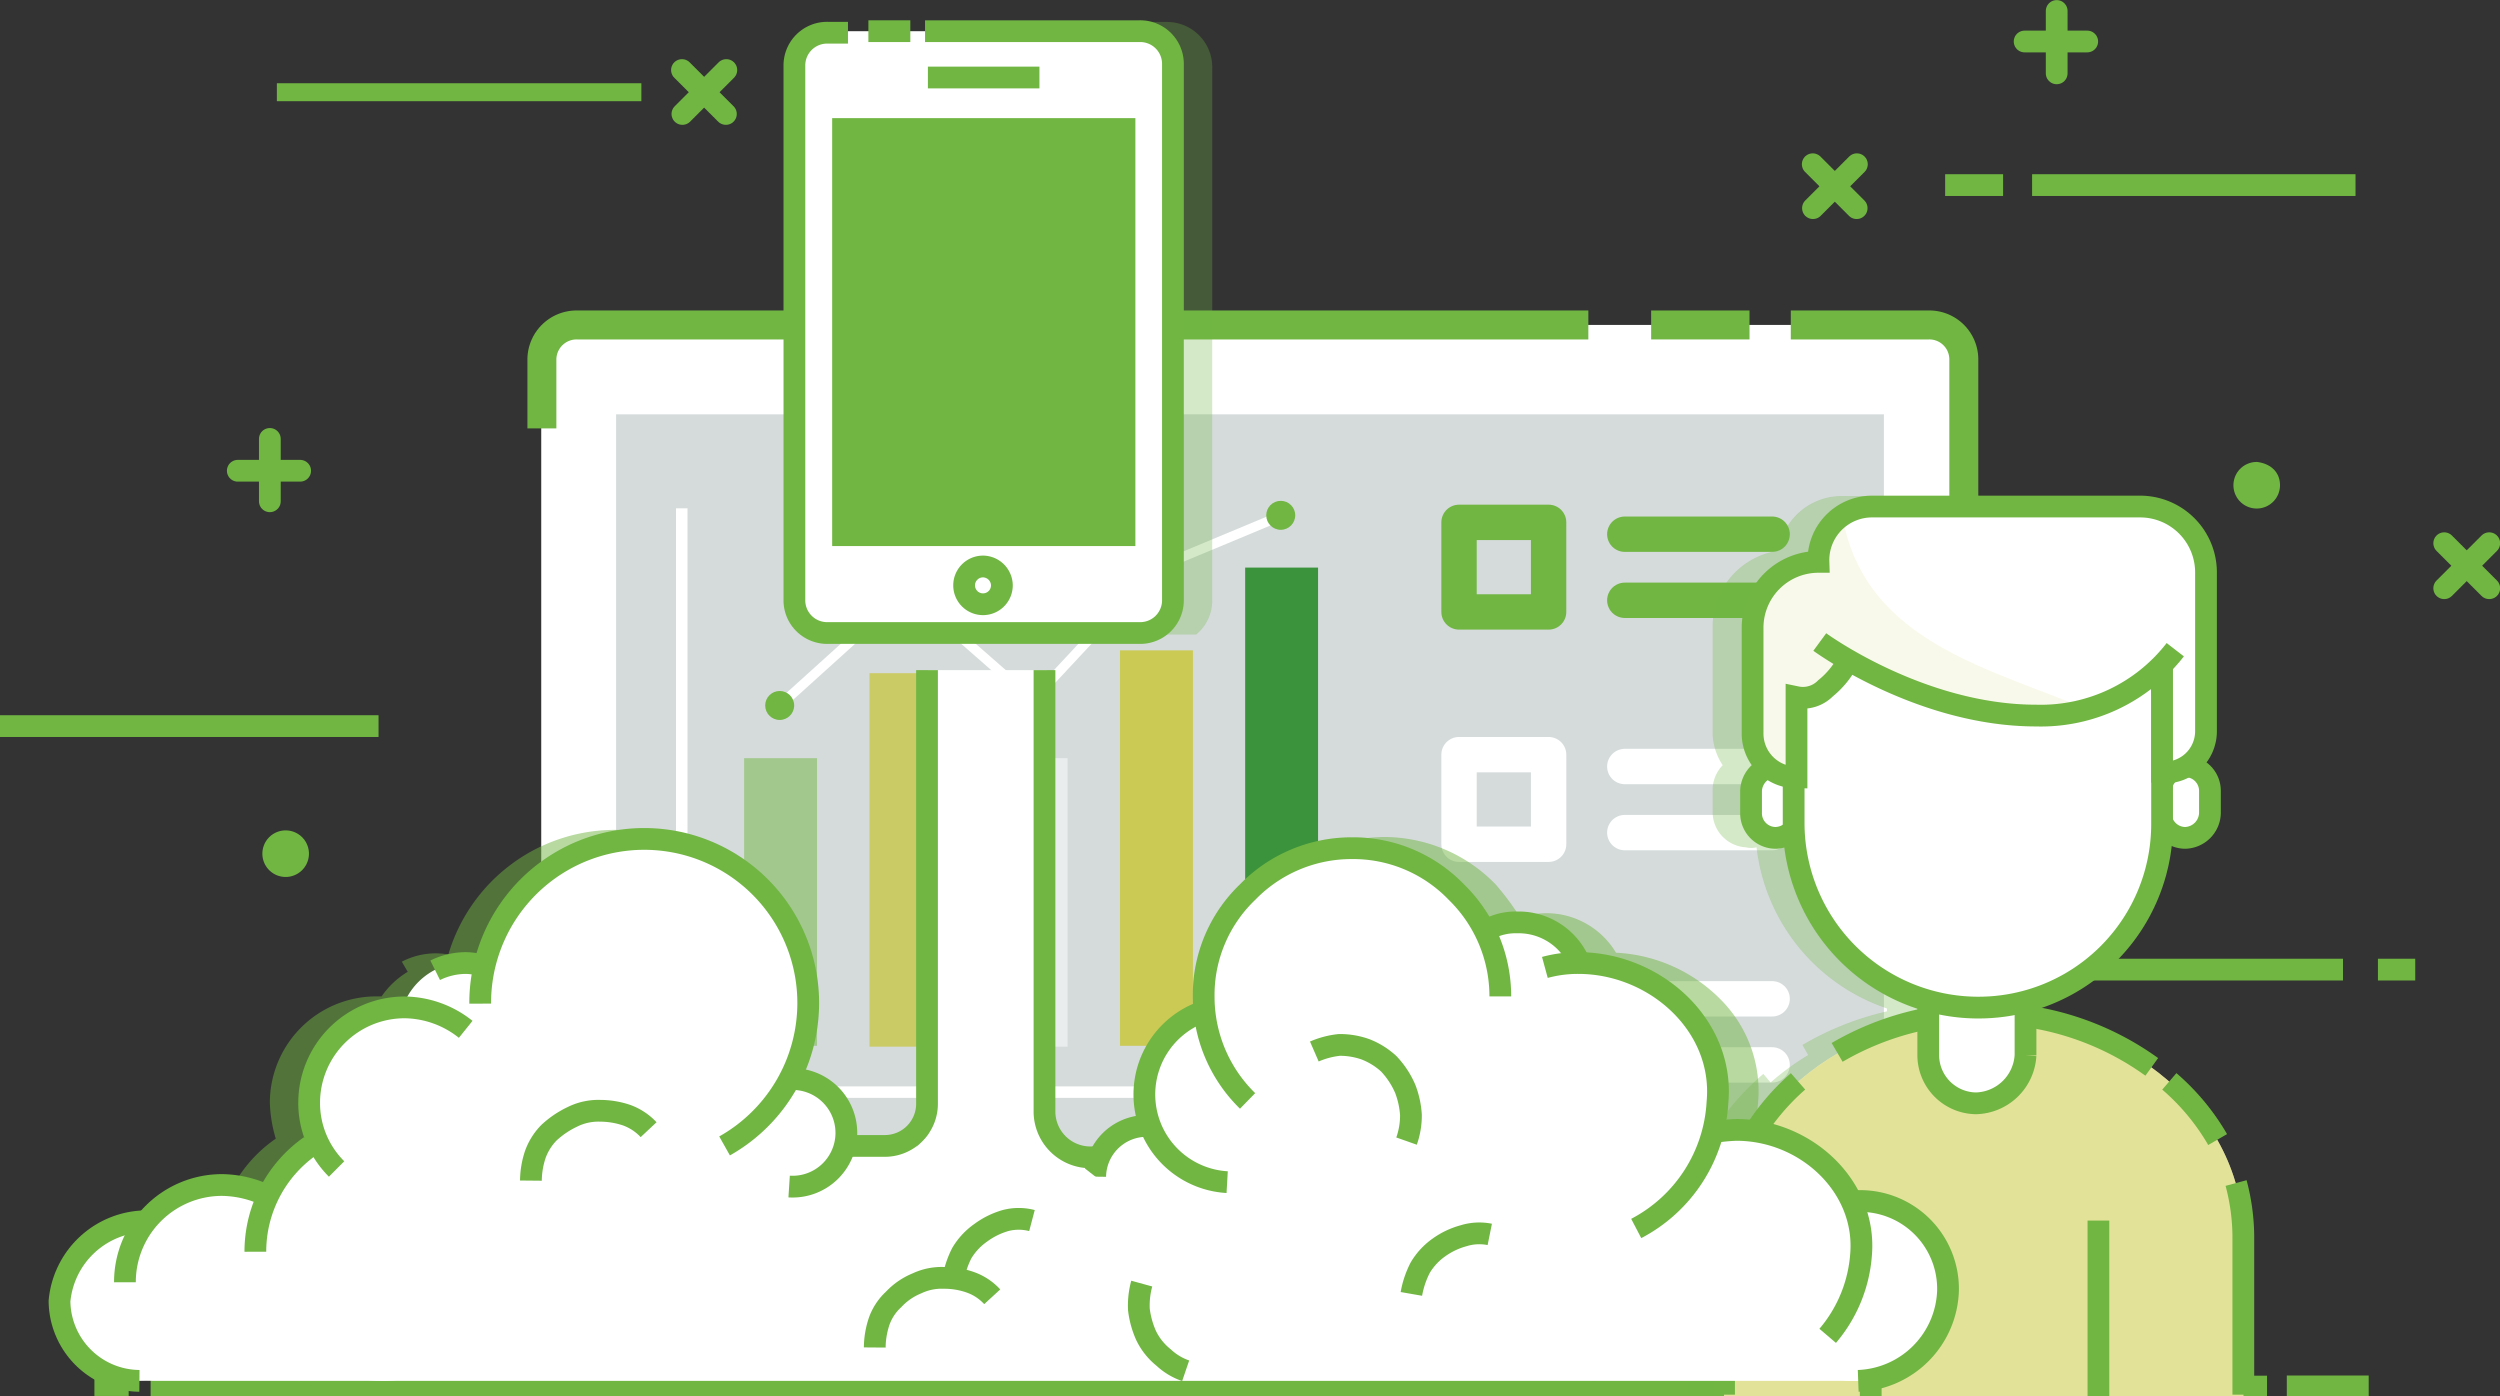 <svg id="Capa_1" data-name="Capa 1" xmlns="http://www.w3.org/2000/svg" viewBox="0 0 113.86 63.59"><rect x="0" y="0" width="113.86" height="63.59" fill="#333333" stroke="none"/><title>integraciones_01</title><path id="web-design" d="M10.83,25.85h2.84" transform="translate(0 -4.41)" style="fill:none;stroke:#71b643;stroke-linecap:round;stroke-miterlimit:10;stroke-width:0.991px"/><path id="web-design-2" data-name="web-design" d="M12.29,27.24V24.4" transform="translate(0 -4.41)" style="fill:none;stroke:#71b643;stroke-linecap:round;stroke-miterlimit:10;stroke-width:0.991px"/><path id="web-design-3" data-name="web-design" d="M92.21,6.3h2.85" transform="translate(0 -4.41)" style="fill:none;stroke:#71b643;stroke-linecap:round;stroke-miterlimit:10;stroke-width:0.991px"/><path id="web-design-4" data-name="web-design" d="M93.67,7.75V4.91" transform="translate(0 -4.41)" style="fill:none;stroke:#71b643;stroke-linecap:round;stroke-miterlimit:10;stroke-width:0.991px"/><path id="web-design-5" data-name="web-design" d="M82.57,13.89l2-2" transform="translate(0 -4.41)" style="fill:none;stroke:#71b643;stroke-linecap:round;stroke-miterlimit:10;stroke-width:0.991px"/><path id="web-design_81_1" data-name="web-design 81 1" d="M31.08,9.6l2-2" transform="translate(0 -4.41)" style="fill:none;stroke:#71b643;stroke-linecap:round;stroke-miterlimit:10;stroke-width:0.991px"/><path id="web-design-6" data-name="web-design" d="M84.56,13.89l-2-2" transform="translate(0 -4.41)" style="fill:none;stroke:#71b643;stroke-linecap:round;stroke-miterlimit:10;stroke-width:0.991px"/><path id="web-design_80_1" data-name="web-design 80 1" d="M33.06,9.6l-2-2" transform="translate(0 -4.41)" style="fill:none;stroke:#71b643;stroke-linecap:round;stroke-miterlimit:10;stroke-width:0.991px"/><path id="web-design-7" data-name="web-design" d="M111.32,31.2l2.05-2.05" transform="translate(0 -4.41)" style="fill:none;stroke:#71b643;stroke-linecap:round;stroke-miterlimit:10;stroke-width:0.991px"/><path id="web-design-8" data-name="web-design" d="M113.37,31.2l-2.05-2.05" transform="translate(0 -4.41)" style="fill:none;stroke:#71b643;stroke-linecap:round;stroke-miterlimit:10;stroke-width:0.991px"/><path id="web-design-9" data-name="web-design" d="M92.55,12.84h14.73" transform="translate(0 -4.41)" style="fill:none;stroke:#71b643;stroke-miterlimit:10;stroke-width:0.991px"/><path id="web-design-10" data-name="web-design" d="M12.61,8.61h16.6" transform="translate(0 -4.41)" style="fill:none;stroke:#71b643;stroke-miterlimit:10;stroke-width:0.818px"/><path id="web-design-11" data-name="web-design" d="M0,37.48H17.24" transform="translate(0 -4.41)" style="fill:none;stroke:#71b643;stroke-miterlimit:10;stroke-width:0.991px"/><path id="web-design-12" data-name="web-design" d="M93.83,48.57h12.88" transform="translate(0 -4.41)" style="fill:none;stroke:#71b643;stroke-miterlimit:10;stroke-width:0.991px"/><path id="web-design-13" data-name="web-design" d="M110,48.57H108.3" transform="translate(0 -4.41)" style="fill:none;stroke:#71b643;stroke-miterlimit:10;stroke-width:0.991px"/><path id="web-design-14" data-name="web-design" d="M91.23,12.84H88.59" transform="translate(0 -4.41)" style="fill:none;stroke:#71b643;stroke-miterlimit:10;stroke-width:0.991px"/><path id="web-design-15" data-name="web-design" d="M13.74,43.29a.73.73,0,1,1-.73-.73.73.73,0,0,1,.73.73Z" transform="translate(0 -4.41)" style="fill:#71b643;stroke:#71b643;stroke-linejoin:round;stroke-width:0.661px"/><path id="web-design-16" data-name="web-design" d="M4.3,67.53H5.86" transform="translate(0 -4.41)" style="fill:none;stroke:#71b643;stroke-miterlimit:10;stroke-width:0.916px"/><path id="web-design-17" data-name="web-design" d="M104.15,67.53h3.73" transform="translate(0 -4.41)" style="fill:none;stroke:#71b643;stroke-miterlimit:10;stroke-width:0.948px"/><path id="web-design-18" data-name="web-design" d="M6.86,67.53h96.39" transform="translate(0 -4.41)" style="fill:none;stroke:#71b643;stroke-miterlimit:10;stroke-width:0.931px"/><g id="postResume"><path id="postResume-2" data-name="postResume" d="M88.55,64.09h-63a1,1,0,0,1-.9-.86V20.08a.88.88,0,0,1,.9-.87h63a.94.94,0,0,1,.89.87V63.23A.83.83,0,0,1,88.55,64.09Z" transform="translate(0 -4.41)" style="fill:#fff"/><path id="postResume-3" data-name="postResume" d="M75.2,19.21h4.48" transform="translate(0 -4.41)" style="fill:none;stroke:#71b643;stroke-miterlimit:10;stroke-width:1.319px"/><path id="postResume-4" data-name="postResume" d="M24.68,23.92V20.77a1.58,1.58,0,0,1,1.61-1.56H72.34" transform="translate(0 -4.41)" style="fill:none;stroke:#71b643;stroke-miterlimit:10;stroke-width:1.319px"/><path id="postResume-5" data-name="postResume" d="M81.56,19.21h6.27a1.57,1.57,0,0,1,1.61,1.56V61.59" transform="translate(0 -4.41)" style="fill:none;stroke:#71b643;stroke-miterlimit:10;stroke-width:1.319px"/><rect id="postResume-6" data-name="postResume" x="27.82" y="18.34" width="58.13" height="36.42" style="fill:#fff"/><path id="postResume-7" data-name="postResume" d="M88.37,66.59H25.13a3,3,0,0,1-3.05-2.5l-.53-2.59H50.93l1.16,1.55h8.06l1.26-1.55h30.9L92,63.83a3.79,3.79,0,0,1-3.58,2.76Z" transform="translate(0 -4.41)" style="fill:#fff"/><path id="postResume-8" data-name="postResume" d="M88.37,66.59H25.13a3,3,0,0,1-3.05-2.5l-.53-2.59H50.93l1.16,1.55h8.06l1.26-1.55h30.9L92,63.83a3.79,3.79,0,0,1-3.58,2.76Z" transform="translate(0 -4.41)" style="fill:none;stroke:#71b643;stroke-miterlimit:10;stroke-width:1.319px"/></g><rect id="createAnAccount" x="28.06" y="18.87" width="57.74" height="34.86" style="fill:#d5dbdb"/><rect x="66.45" y="23.79" width="4.08" height="4.08" style="fill:none;stroke:#71b643;stroke-linecap:round;stroke-linejoin:round;stroke-width:1.611px"/><path d="M74,28.74h6.71" transform="translate(0 -4.41)" style="fill:none;stroke:#71b643;stroke-linecap:round;stroke-linejoin:round;stroke-width:1.611px"/><path d="M74,31.75h6.71" transform="translate(0 -4.41)" style="fill:none;stroke:#71b643;stroke-linecap:round;stroke-linejoin:round;stroke-width:1.611px"/><rect x="66.45" y="34.37" width="4.08" height="4.08" style="fill:none;stroke:#fff;stroke-linecap:round;stroke-linejoin:round;stroke-width:1.611px"/><path d="M74,39.32h6.71" transform="translate(0 -4.41)" style="fill:none;stroke:#fff;stroke-linecap:round;stroke-linejoin:round;stroke-width:1.611px"/><path d="M74,42.33h6.71" transform="translate(0 -4.41)" style="fill:none;stroke:#fff;stroke-linecap:round;stroke-linejoin:round;stroke-width:1.611px"/><rect x="66.45" y="44.95" width="4.08" height="4.08" style="fill:none;stroke:#fff;stroke-linecap:round;stroke-linejoin:round;stroke-width:1.611px"/><path d="M74,49.9h6.71" transform="translate(0 -4.41)" style="fill:none;stroke:#fff;stroke-linecap:round;stroke-linejoin:round;stroke-width:1.611px"/><path d="M74,52.91h6.71" transform="translate(0 -4.41)" style="fill:none;stroke:#fff;stroke-linecap:round;stroke-linejoin:round;stroke-width:1.611px"/><path id="web-design-19" data-name="web-design" d="M103.51,26.51a.73.73,0,1,1-.73-.73C103.25,25.85,103.51,26.11,103.51,26.51Z" transform="translate(0 -4.41)" style="fill:#71b643;stroke:#71b643;stroke-linejoin:round;stroke-width:0.661px"/><path id="subscribe2" d="M90.08,68H91.4V27H83.87A2.91,2.91,0,0,0,81,29.49a3.49,3.49,0,0,0-3,3.5v4.82a2.71,2.71,0,0,0,.46,1.45,1.62,1.62,0,0,0-.46,1.13v1A1.61,1.61,0,0,0,79.51,43,1.1,1.1,0,0,0,80,43a8.81,8.81,0,0,0,5.94,7.34v.13A13.56,13.56,0,0,0,82.09,52l.26.46a12,12,0,0,0-1.71,1.25l-.33-.39A11.48,11.48,0,0,0,78,56l.47.27a13,13,0,0,0-.86,2l-.46-.13a8,8,0,0,0-.33,2.51v7.26H90.08V68Z" transform="translate(0 -4.41)" style="fill:#71b643;fill-opacity:0.298"/><path id="subscribe2-2" data-name="subscribe2" d="M100.65,41.44a1.16,1.16,0,0,1-1.12,1.13,1.12,1.12,0,0,1-1.12-1.13v-1a1.16,1.16,0,0,1,1.12-1.13,1.12,1.12,0,0,1,1.12,1.13Z" transform="translate(0 -4.41)" style="fill:#fff"/><path id="subscribe2-3" data-name="subscribe2" d="M100.65,41.44a1.16,1.16,0,0,1-1.12,1.13,1.12,1.12,0,0,1-1.12-1.13v-1a1.16,1.16,0,0,1,1.12-1.13,1.12,1.12,0,0,1,1.12,1.13Z" transform="translate(0 -4.41)" style="fill:none;stroke:#71b643;stroke-miterlimit:10;stroke-width:0.991px"/><path id="subscribe2-4" data-name="subscribe2" d="M82,41.44a1.16,1.16,0,0,1-1.12,1.13,1.12,1.12,0,0,1-1.13-1.13v-1a1.16,1.16,0,0,1,1.13-1.13A1.12,1.12,0,0,1,82,40.39Z" transform="translate(0 -4.41)" style="fill:#fff"/><path id="subscribe2-5" data-name="subscribe2" d="M82,41.44a1.16,1.16,0,0,1-1.12,1.13,1.12,1.12,0,0,1-1.13-1.13v-1a1.16,1.16,0,0,1,1.13-1.13A1.12,1.12,0,0,1,82,40.39Z" transform="translate(0 -4.41)" style="fill:none;stroke:#71b643;stroke-miterlimit:10;stroke-width:0.991px"/><path id="subscribe2-6" data-name="subscribe2" d="M102.17,68V60.73c0-5.55-5.28-10.1-11.82-10.1s-11.83,4.55-11.83,10.1V68Z" transform="translate(0 -4.41)" style="fill:#fff"/><path id="subscribe2-7" data-name="subscribe2" d="M102.17,68V60.73c0-5.55-5.28-10.1-11.82-10.1s-11.83,4.55-11.83,10.1V68Z" transform="translate(0 -4.41)" style="fill:#c8c534;fill-opacity:0.498"/><path id="subscribe2-8" data-name="subscribe2" d="M78.85,58.29a10.19,10.19,0,0,0-.33,2.38v7.26" transform="translate(0 -4.41)" style="fill:none;stroke:#71b643;stroke-miterlimit:10;stroke-width:0.991px"/><path id="subscribe2_513_1" data-name="subscribe2 513 1" d="M101.84,58.29a9.68,9.68,0,0,1,.33,2.38v7.26" transform="translate(0 -4.41)" style="fill:none;stroke:#71b643;stroke-miterlimit:10;stroke-width:0.991px"/><path id="subscribe2-9" data-name="subscribe2" d="M81.89,53.66a10.52,10.52,0,0,0-2.18,2.65" transform="translate(0 -4.41)" style="fill:none;stroke:#71b643;stroke-miterlimit:10;stroke-width:0.991px"/><path id="subscribe2_511_1" data-name="subscribe2 511 1" d="M98.8,53.66A10.31,10.31,0,0,1,101,56.31" transform="translate(0 -4.41)" style="fill:none;stroke:#71b643;stroke-miterlimit:10;stroke-width:0.991px"/><path id="subscribe2-10" data-name="subscribe2" d="M98,53a12.93,12.93,0,0,0-7.66-2.44,13.06,13.06,0,0,0-6.67,1.78" transform="translate(0 -4.41)" style="fill:none;stroke:#71b643;stroke-miterlimit:10;stroke-width:0.991px"/><path id="subscribe2-11" data-name="subscribe2" d="M85.2,60v8" transform="translate(0 -4.41)" style="fill:none;stroke:#71b643;stroke-miterlimit:10;stroke-width:0.991px"/><path id="subscribe2-12" data-name="subscribe2" d="M95.57,60v8" transform="translate(0 -4.41)" style="fill:none;stroke:#71b643;stroke-miterlimit:10;stroke-width:0.991px"/><path id="subscribe2-13" data-name="subscribe2" d="M90,54.66a2.2,2.2,0,0,1-2.18-2.18v-5a1.92,1.92,0,0,1,1.92-1.92h.59a1.92,1.92,0,0,1,1.92,1.92v5A2.32,2.32,0,0,1,90,54.66Z" transform="translate(0 -4.41)" style="fill:#fff"/><path id="subscribe2-14" data-name="subscribe2" d="M90,54.66a2.2,2.2,0,0,1-2.18-2.18v-5a1.92,1.92,0,0,1,1.92-1.92h.59a1.92,1.92,0,0,1,1.92,1.92v5A2.32,2.32,0,0,1,90,54.66Z" transform="translate(0 -4.41)" style="fill:none;stroke:#71b643;stroke-miterlimit:10;stroke-width:0.991px"/><path id="subscribe2-15" data-name="subscribe2" d="M90.08,50.3a8.41,8.41,0,0,1-8.39-8.39V36.22c0-4.62,3.77-4.49,8.39-4.49s8.39-.13,8.39,4.49v5.69a8.36,8.36,0,0,1-8.39,8.39Z" transform="translate(0 -4.41)" style="fill:#fff"/><path id="subscribe2-16" data-name="subscribe2" d="M90.08,50.3a8.41,8.41,0,0,1-8.39-8.39V36.22c0-4.62,3.77-4.49,8.39-4.49s8.39-.13,8.39,4.49v5.69a8.36,8.36,0,0,1-8.39,8.39Z" transform="translate(0 -4.41)" style="fill:none;stroke:#71b643;stroke-miterlimit:10;stroke-width:0.991px"/><path id="subscribe2-17" data-name="subscribe2" d="M81.76,39.79a2,2,0,0,1-2-2V33a3,3,0,0,1,3-3,2.44,2.44,0,0,1,2.44-2.45H97.48a3,3,0,0,1,3,3v7.26a1.88,1.88,0,0,1-2,1.85V34.77S97.09,37,92.73,37a15.51,15.51,0,0,1-8.66-2.58,4.09,4.09,0,0,1-1,1.32,1.46,1.46,0,0,1-1.33.4v3.63Z" transform="translate(0 -4.41)" style="fill:#fff"/><path id="subscribe2-18" data-name="subscribe2" d="M81.76,39.79V36.16a1.44,1.44,0,0,0,1.32-.4,4,4,0,0,0,1.06-1.32s6.87,3.63,11,2.31c-4.49-1.91-10.24-3.1-11.23-8.85A2.5,2.5,0,0,0,82.82,30a3,3,0,0,0-3,3v4.82a1.94,1.94,0,0,0,2,2Z" transform="translate(0 -4.41)" style="fill:#c8c534;fill-opacity:0.098"/><path id="subscribe2-19" data-name="subscribe2" d="M98.47,34.77v4.82a1.88,1.88,0,0,0,2-1.85V30.48a3,3,0,0,0-3-3H85.26A2.44,2.44,0,0,0,82.82,30a3,3,0,0,0-3,3v4.82a2,2,0,0,0,2,2V36.16a1.44,1.44,0,0,0,1.32-.4,4,4,0,0,0,1.06-1.32" transform="translate(0 -4.41)" style="fill:none;stroke:#71b643;stroke-miterlimit:10;stroke-width:0.991px"/><path id="subscribe2-20" data-name="subscribe2" d="M82.88,33.65S87.44,37,92.73,37a7.74,7.74,0,0,0,6.34-3" transform="translate(0 -4.41)" style="fill:none;stroke:#71b643;stroke-miterlimit:10;stroke-width:0.991px"/><path d="M31.05,27.56V54.15H63.27" transform="translate(0 -4.41)" style="fill:none;stroke:#fff;stroke-miterlimit:10;stroke-width:0.523px"/><rect x="33.89" y="34.53" width="3.32" height="13.1" style="fill:#71b643;fill-opacity:0.5"/><rect x="39.6" y="30.66" width="3.32" height="17.01" style="fill:#c8c534;fill-opacity:0.7"/><rect x="45.3" y="34.53" width="3.32" height="13.14" style="fill:#fff;fill-opacity:0.5"/><rect x="51.01" y="29.62" width="3.32" height="18.01" style="fill:#c8c534;fill-opacity:0.8"/><rect x="56.71" y="25.85" width="3.32" height="21.78" style="fill:#3b933c"/><path d="M35.51,36.54l5.81-5.25,5.71,5,5.59-6,5.71-2.38" transform="translate(0 -4.41)" style="fill:none;stroke:#fff;stroke-miterlimit:10;stroke-width:0.437px"/><circle cx="35.51" cy="32.13" r="0.66" style="fill:#71b643"/><circle cx="46.92" cy="31.73" r="0.66" style="fill:#71b643"/><circle cx="52.73" cy="25.85" r="0.66" style="fill:#71b643"/><circle cx="41.32" cy="26.79" r="0.66" style="fill:#71b643"/><circle cx="58.33" cy="23.47" r="0.66" style="fill:#71b643"/><path id="innovation" d="M73.86,67.36a7,7,0,0,0,4.49-6.2,5,5,0,0,0-.2-2,7.68,7.68,0,0,0,1.92-4.55,5.89,5.89,0,0,0-1.59-4.56,7.2,7.2,0,0,0-4.88-2.25A3.7,3.7,0,0,0,70.43,46a3.76,3.76,0,0,0-1.19.2,12.23,12.23,0,0,0-1.13-1.52A7.1,7.1,0,0,0,63,42.53a7.79,7.79,0,0,0-3,.66v24H71.68v.13Z" transform="translate(0 -4.41)" style="fill:#71b643;fill-opacity:0.498"/><path id="innovation-2" data-name="innovation" d="M35.48,53.23a.21.21,0,0,1-.13-.07,1,1,0,0,0,.13-.46V47.48a7.92,7.92,0,0,0-15.06.4,3.32,3.32,0,0,0-2.12.33l.27.46a3.83,3.83,0,0,0-1.19,1.12h-.26a4.85,4.85,0,0,0-4.83,4.83,6.33,6.33,0,0,0,.27,1.65,6.26,6.26,0,0,0-2.71,5.22,6.4,6.4,0,0,0,4.42,6.07h1.92v-.2a5.65,5.65,0,0,0,2.58-.59,4.41,4.41,0,0,0,2.31.59h14.4Z" transform="translate(0 -4.41)" style="fill:#71b643;fill-opacity:0.498"/><path id="innovation-3" data-name="innovation" d="M84.56,67.3H7c-3.11,0,1.25-1.52,1.25-4.23s4.83-5.55,7.93-5.55H79.54c3.11,0,5.62,2.18,5.62,4.89s.79,4.89-.6,4.89Z" transform="translate(0 -4.41)" style="fill:#fff"/><circle id="innovation-4" data-name="innovation" cx="29.34" cy="45.71" r="7.46" style="fill:#fff"/><path id="innovation-5" data-name="innovation" d="M24.18,51.25a3,3,0,1,1-3-3A3,3,0,0,1,24.18,51.25Z" transform="translate(0 -4.41)" style="fill:#fff"/><path id="innovation-6" data-name="innovation" d="M22.73,54.55a4.36,4.36,0,1,1-4.36-4.36A4.44,4.44,0,0,1,22.73,54.55Z" transform="translate(0 -4.41)" style="fill:#fff"/><path id="innovation-7" data-name="innovation" d="M14.6,62.81a4.43,4.43,0,1,1-4.42-4.43A4.42,4.42,0,0,1,14.6,62.81Z" transform="translate(0 -4.41)" style="fill:#fff"/><path id="innovation-8" data-name="innovation" d="M9.91,63.67A3.66,3.66,0,0,1,6.28,67.3a3.64,3.64,0,0,1,0-7.27A3.62,3.62,0,0,1,9.91,63.67Z" transform="translate(0 -4.41)" style="fill:#fff"/><path id="innovation-9" data-name="innovation" d="M23.32,61.42a5.88,5.88,0,1,1-5.87-5.88A5.89,5.89,0,0,1,23.32,61.42Z" transform="translate(0 -4.41)" style="fill:#fff"/><path id="innovation-10" data-name="innovation" d="M11.63,61.42a5.87,5.87,0,0,1,2.51-4.82" transform="translate(0 -4.41)" style="fill:none;stroke:#71b643;stroke-miterlimit:10;stroke-width:0.991px"/><path id="innovation-11" data-name="innovation" d="M38.39,56a2.45,2.45,0,1,1-2.45-2.44A2.45,2.45,0,0,1,38.39,56Z" transform="translate(0 -4.41)" style="fill:#fff"/><circle id="innovation-12" data-name="innovation" cx="61.64" cy="45.38" r="6.74" style="fill:#fff"/><path id="innovation-13" data-name="innovation" d="M69.57,53.56a4.49,4.49,0,0,1-4.36,4.36,4.36,4.36,0,1,1,0-8.72A4.28,4.28,0,0,1,69.57,53.56Z" transform="translate(0 -4.41)" style="fill:#fff"/><path id="innovation-14" data-name="innovation" d="M65.21,56.53a4.49,4.49,0,0,1-4.36,4.36,4.36,4.36,0,1,1,0-8.72C63.29,52.24,65.47,54.15,65.21,56.53Z" transform="translate(0 -4.41)" style="fill:#fff"/><path id="innovation-15" data-name="innovation" d="M35.48,56.6C35.08,59,31.78,61,27.22,61S19,59,19,56.6s3.7-4.36,8.26-4.36S35.88,54.22,35.48,56.6Z" transform="translate(0 -4.41)" style="fill:#fff"/><path id="innovation-16" data-name="innovation" d="M78.22,54.62c-.33,3.5-2.84,6.34-6.34,6.34a6.35,6.35,0,0,1,0-12.69C75.38,48.27,78.55,51.11,78.22,54.62Z" transform="translate(0 -4.41)" style="fill:#fff"/><path id="innovation-17" data-name="innovation" d="M84.76,61.55a5.86,5.86,0,0,1-5.68,5.68,5.68,5.68,0,1,1,0-11.36C82.18,55.87,85,58.45,84.76,61.55Z" transform="translate(0 -4.41)" style="fill:#fff"/><path id="innovation-18" data-name="innovation" d="M88.72,63.2a4.25,4.25,0,0,1-4.09,4.1,4.1,4.1,0,1,1,0-8.19A4,4,0,0,1,88.72,63.2Z" transform="translate(0 -4.41)" style="fill:#fff"/><path id="innovation-19" data-name="innovation" d="M76.5,61.16c-.33,3.36-2.71,6.07-6.07,6.07a6.08,6.08,0,1,1,0-12.15C73.73,55.08,76.77,57.79,76.5,61.16Z" transform="translate(0 -4.41)" style="fill:#fff"/><path id="innovation-20" data-name="innovation" d="M59.86,54.28a4,4,0,1,1-4-4A4,4,0,0,1,59.86,54.28Z" transform="translate(0 -4.41)" style="fill:#fff"/><path id="innovation-21" data-name="innovation" d="M54.7,57.79a2.31,2.31,0,1,1-2.31-2.32A2.3,2.3,0,0,1,54.7,57.79Z" transform="translate(0 -4.41)" style="fill:#fff"/><path id="innovation-22" data-name="innovation" d="M49.88,58a2.34,2.34,0,0,1,2.31-2.31" transform="translate(0 -4.41)" style="fill:none;stroke:#71b643;stroke-miterlimit:10;stroke-width:0.991px"/><path id="innovation-23" data-name="innovation" d="M45.19,59.24c0,1.45-2,2.71-4.62,2.71s-4.63-1.19-4.63-2.71,2.05-2.71,4.63-2.71S45.19,57.79,45.19,59.24Z" transform="translate(0 -4.41)" style="fill:#fff"/><path id="innovation-24" data-name="innovation" d="M72,48.47c0,1.72-2.91,6.28-2.91,4.23,0-1.72-3.1-1.39-3.1-3.11a3.1,3.1,0,0,1,3.1-3.1C70.82,46.49,72,46.75,72,48.47Z" transform="translate(0 -4.41)" style="fill:#fff"/><path id="innovation-25" data-name="innovation" d="M67.85,46.69a2.66,2.66,0,0,1,1.25-.27,3,3,0,0,1,2.84,1.85" transform="translate(0 -4.41)" style="fill:none;stroke:#71b643;stroke-miterlimit:10;stroke-width:0.991px"/><path id="innovation-26" data-name="innovation" d="M56.82,54.55a6.63,6.63,0,0,1-2-4.76,6.49,6.49,0,0,1,2-4.75,6.6,6.6,0,0,1,4.75-2,6.53,6.53,0,0,1,4.76,2,6.63,6.63,0,0,1,2,4.75" transform="translate(0 -4.41)" style="fill:none;stroke:#71b643;stroke-miterlimit:10;stroke-width:0.991px"/><path id="innovation-27" data-name="innovation" d="M55.89,58.25a4,4,0,0,1-1-7.8" transform="translate(0 -4.41)" style="fill:none;stroke:#71b643;stroke-miterlimit:10;stroke-width:0.991px"/><path id="innovation-28" data-name="innovation" d="M21.87,50.12A7.47,7.47,0,1,1,33,56.6" transform="translate(0 -4.41)" style="fill:none;stroke:#71b643;stroke-miterlimit:10;stroke-width:0.991px"/><path id="innovation-29" data-name="innovation" d="M19.82,48.6a3.2,3.2,0,0,1,1.39-.33,3.16,3.16,0,0,1,.86.14" transform="translate(0 -4.41)" style="fill:none;stroke:#71b643;stroke-miterlimit:10;stroke-width:0.991px"/><path id="innovation-30" data-name="innovation" d="M35.94,53.56a2.45,2.45,0,1,1,0,4.89" transform="translate(0 -4.41)" style="fill:none;stroke:#71b643;stroke-miterlimit:10;stroke-width:0.991px"/><path id="innovation-31" data-name="innovation" d="M54.7,61.75H37.2l5.08-5.68V34.93H47.7l-.26,19.29a3.7,3.7,0,0,0,1.45,3Z" transform="translate(0 -4.41)" style="fill:#fff"/><path id="innovation-32" data-name="innovation" d="M47.57,34.93V55a2.09,2.09,0,0,0,2.11,2.12h.6" transform="translate(0 -4.41)" style="fill:none;stroke:#71b643;stroke-miterlimit:10;stroke-width:0.991px"/><path id="innovation-33" data-name="innovation" d="M38.39,56.6H40.3a1.92,1.92,0,0,0,1.92-1.92V34.93" transform="translate(0 -4.41)" style="fill:none;stroke:#71b643;stroke-miterlimit:10;stroke-width:0.991px"/><path id="innovation-34" data-name="innovation" d="M39.84,65.78a3.81,3.81,0,0,1,.2-1.19,2.47,2.47,0,0,1,.66-1,3,3,0,0,1,1.06-.73A2.63,2.63,0,0,1,43,62.61a3.54,3.54,0,0,1,1.19.2,2.47,2.47,0,0,1,1,.66" transform="translate(0 -4.41)" style="fill:none;stroke:#71b643;stroke-miterlimit:10;stroke-width:0.991px"/><path id="innovation-35" data-name="innovation" d="M24.18,58.18a3.86,3.86,0,0,1,.2-1.19A2.73,2.73,0,0,1,25,56a4.2,4.2,0,0,1,1.06-.72A2.66,2.66,0,0,1,27.35,55a3.76,3.76,0,0,1,1.19.2,2.57,2.57,0,0,1,1,.66" transform="translate(0 -4.41)" style="fill:none;stroke:#71b643;stroke-miterlimit:10;stroke-width:0.991px"/><path id="innovation-36" data-name="innovation" d="M59.86,52.3A3.86,3.86,0,0,1,61,52a3.5,3.5,0,0,1,1.19.2,3.36,3.36,0,0,1,1.06.66A3.89,3.89,0,0,1,64,54a4,4,0,0,1,.26,1.19,3.5,3.5,0,0,1-.2,1.19" transform="translate(0 -4.41)" style="fill:none;stroke:#71b643;stroke-miterlimit:10;stroke-width:0.991px"/><path id="innovation-37" data-name="innovation" d="M43.41,62.67a4.19,4.19,0,0,1,.39-1.18,3,3,0,0,1,.86-.93A3.55,3.55,0,0,1,45.79,60,2.37,2.37,0,0,1,47,60" transform="translate(0 -4.41)" style="fill:none;stroke:#71b643;stroke-miterlimit:10;stroke-width:0.991px"/><path id="innovation-38" data-name="innovation" d="M64.28,63.34a4.18,4.18,0,0,1,.4-1.19,3,3,0,0,1,.86-.93,3.5,3.5,0,0,1,1.12-.53,2.41,2.41,0,0,1,1.19-.06" transform="translate(0 -4.41)" style="fill:none;stroke:#71b643;stroke-miterlimit:10;stroke-width:0.991px"/><path id="innovation-39" data-name="innovation" d="M54,66.84a2.78,2.78,0,0,1-1-.6,2.89,2.89,0,0,1-.8-1,4.08,4.08,0,0,1-.33-1.19A3.75,3.75,0,0,1,52,62.87" transform="translate(0 -4.41)" style="fill:none;stroke:#71b643;stroke-miterlimit:10;stroke-width:0.991px"/><path id="innovation-40" data-name="innovation" d="M15.33,57.65a4.24,4.24,0,0,1-1.25-3,4.35,4.35,0,0,1,4.36-4.36,4.54,4.54,0,0,1,2.77,1" transform="translate(0 -4.41)" style="fill:none;stroke:#71b643;stroke-miterlimit:10;stroke-width:0.991px"/><path id="innovation-41" data-name="innovation" d="M70.36,48.47a5.7,5.7,0,0,1,1.52-.2c3.5,0,6.67,2.84,6.34,6.35a6.91,6.91,0,0,1-3.7,5.74" transform="translate(0 -4.41)" style="fill:none;stroke:#71b643;stroke-miterlimit:10;stroke-width:0.991px"/><path id="innovation-42" data-name="innovation" d="M5.69,62.81a4.42,4.42,0,0,1,4.42-4.43,4.88,4.88,0,0,1,2,.46" transform="translate(0 -4.41)" style="fill:none;stroke:#71b643;stroke-miterlimit:10;stroke-width:0.991px"/><path id="innovation-43" data-name="innovation" d="M6.35,67.3a3.67,3.67,0,0,1-3.64-3.63,4,4,0,0,1,4-3.64" transform="translate(0 -4.41)" style="fill:none;stroke:#71b643;stroke-miterlimit:10;stroke-width:0.991px"/><path id="innovation-44" data-name="innovation" d="M77.89,56a8,8,0,0,1,1.19-.13c3.17,0,5.94,2.58,5.68,5.68a6.43,6.43,0,0,1-1.52,3.7" transform="translate(0 -4.41)" style="fill:none;stroke:#71b643;stroke-miterlimit:10;stroke-width:0.991px"/><path id="innovation-45" data-name="innovation" d="M84.63,59.11a4,4,0,0,1,4.09,4.09,4.25,4.25,0,0,1-4.09,4.1" transform="translate(0 -4.41)" style="fill:none;stroke:#71b643;stroke-miterlimit:10;stroke-width:0.991px"/><path id="subscribe2-21" data-name="subscribe2" d="M55.21,31.79V7.41a2.06,2.06,0,0,0-2.05-2H48.93V33.31h5.55A2,2,0,0,0,55.21,31.79Z" transform="translate(0 -4.41)" style="fill:#71b643;fill-opacity:0.298"/><path id="subscribe2-22" data-name="subscribe2" d="M52.1,33.31H37.5A1.32,1.32,0,0,1,36.18,32V7.15A1.32,1.32,0,0,1,37.5,5.83H52.17a1.33,1.33,0,0,1,1.32,1.32V32A1.43,1.43,0,0,1,52.1,33.31Z" transform="translate(0 -4.41)" style="fill:#fff"/><path id="subscribe2-23" data-name="subscribe2" d="M42.13,5.83H51.9a1.49,1.49,0,0,1,1.52,1.52V31.72a1.49,1.49,0,0,1-1.52,1.52H37.7a1.49,1.49,0,0,1-1.52-1.52V7.41A1.49,1.49,0,0,1,37.7,5.9h.92" transform="translate(0 -4.41)" style="fill:none;stroke:#71b643;stroke-miterlimit:10;stroke-width:0.991px"/><path id="subscribe2-24" data-name="subscribe2" d="M39.55,5.83h1.91" transform="translate(0 -4.41)" style="fill:none;stroke:#71b643;stroke-miterlimit:10;stroke-width:0.991px"/><path id="subscribe2-25" data-name="subscribe2" d="M42.26,7.94h5.08" transform="translate(0 -4.41)" style="fill:none;stroke:#71b643;stroke-miterlimit:10;stroke-width:0.991px"/><path id="subscribe2-26" data-name="subscribe2" d="M45.63,31.06a.86.86,0,1,1-.86-.85A.87.87,0,0,1,45.63,31.06Z" transform="translate(0 -4.41)" style="fill:none;stroke:#71b643;stroke-miterlimit:10;stroke-width:0.991px"/><rect id="subscribe2-27" data-name="subscribe2" x="37.9" y="5.38" width="13.81" height="19.49" style="fill:#71b643"/></svg>
